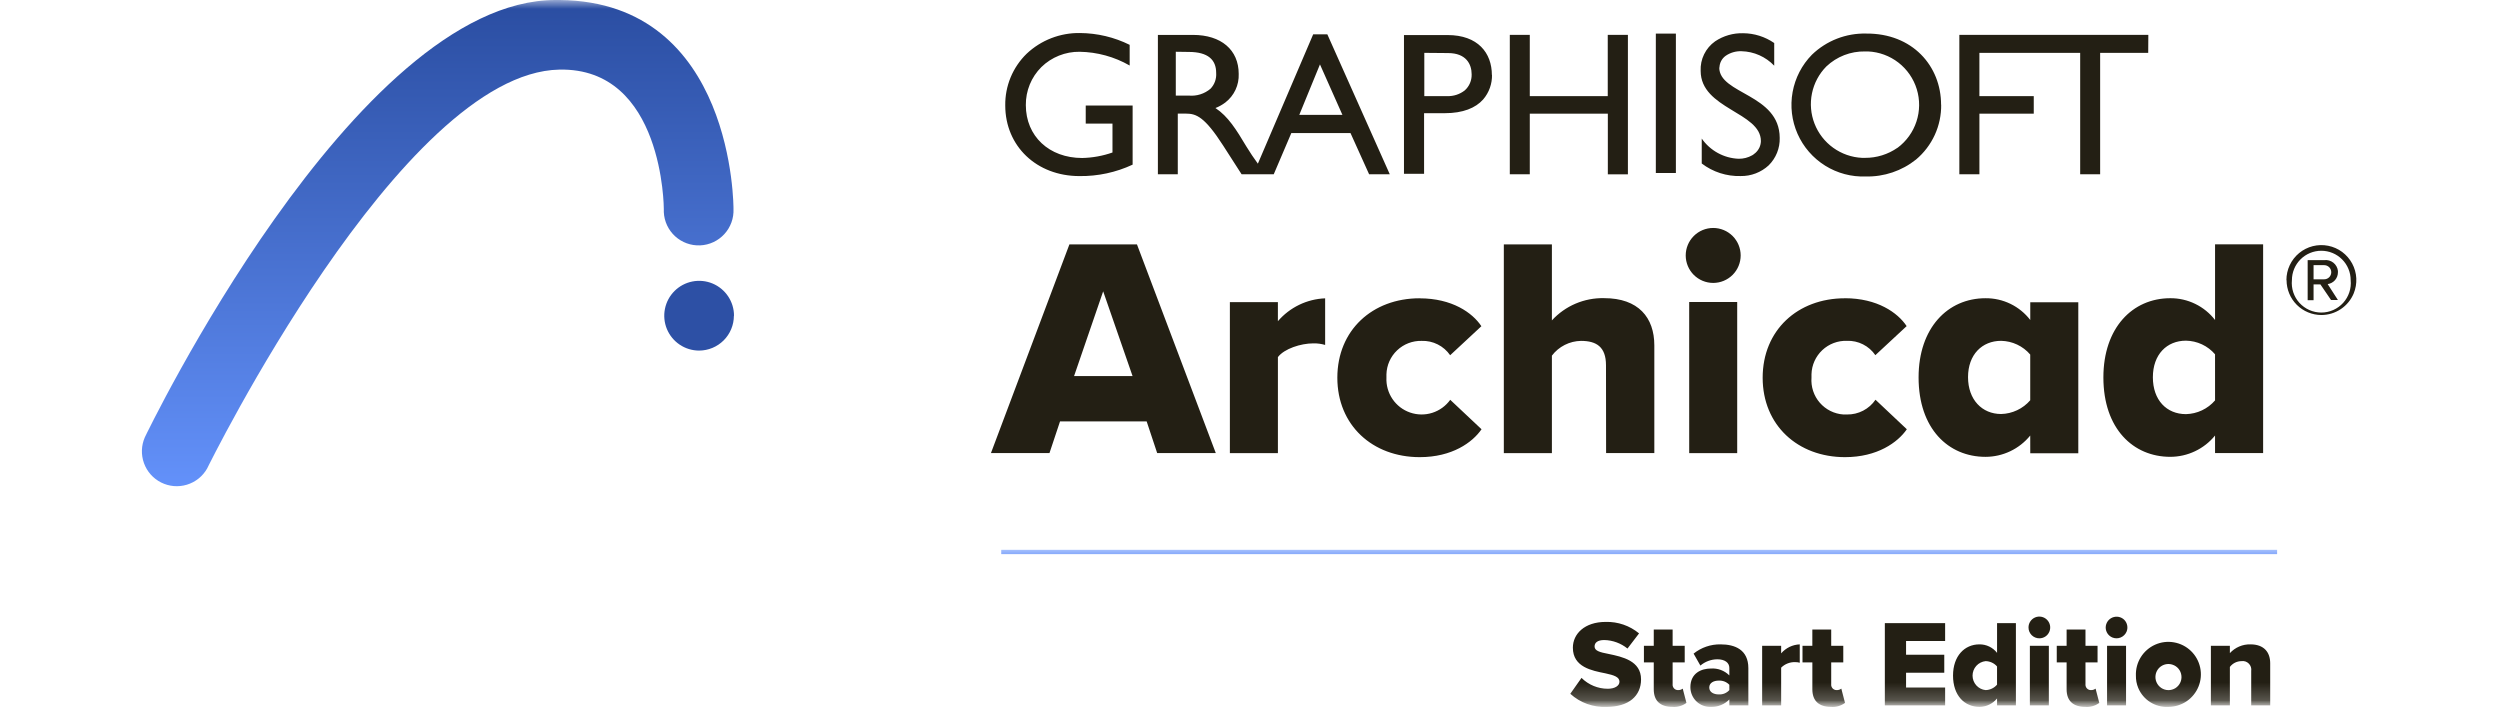 <?xml version="1.0" encoding="UTF-8"?> <svg xmlns="http://www.w3.org/2000/svg" width="141" height="40" viewBox="0 0 141 40" fill="none"><g clip-path="url(#clip0_5217_503)"><mask id="mask0_5217_503" style="mask-type:alpha" maskUnits="userSpaceOnUse" x="0" y="0" width="141" height="40"><path d="M0 0H140.571V40H0V0Z" fill="#D9D9D9"></path></mask><g mask="url(#mask0_5217_503)"><path d="M64.671 23.766H59.786L59.19 25.554H55.889L60.314 13.785H64.125L68.571 25.554H65.265L64.671 23.766ZM60.577 21.212H63.877L62.219 16.431L60.577 21.212ZM69.365 17.039H72.073V18.115C72.405 17.729 72.813 17.415 73.271 17.193C73.73 16.971 74.229 16.846 74.738 16.826V19.455C74.522 19.391 74.297 19.361 74.072 19.366C73.368 19.366 72.432 19.667 72.074 20.14V25.556H69.365V17.039ZM80.066 16.826C81.898 16.826 83.047 17.638 83.55 18.398L81.789 20.035C81.61 19.776 81.369 19.566 81.088 19.425C80.807 19.283 80.495 19.215 80.181 19.226C79.667 19.213 79.17 19.405 78.798 19.758C78.425 20.112 78.209 20.599 78.195 21.112C78.192 21.174 78.192 21.235 78.195 21.297C78.175 21.725 78.294 22.148 78.534 22.503C78.774 22.858 79.122 23.126 79.527 23.266C79.932 23.407 80.371 23.413 80.779 23.284C81.188 23.154 81.543 22.897 81.793 22.549L83.559 24.21C83.047 24.953 81.902 25.783 80.073 25.783C77.408 25.783 75.426 23.983 75.426 21.303C75.426 18.623 77.405 16.823 80.066 16.823V16.826ZM90.578 20.601C90.578 19.559 90.032 19.226 89.169 19.226C88.85 19.231 88.537 19.308 88.252 19.453C87.967 19.597 87.719 19.804 87.527 20.058V25.555H84.816V13.784H87.527V18.07C87.9 17.663 88.356 17.34 88.864 17.124C89.373 16.908 89.921 16.803 90.473 16.816C92.408 16.816 93.304 17.912 93.304 19.481V25.554H90.584L90.578 20.601ZM95.074 14.407C95.074 13.996 95.238 13.602 95.528 13.311C95.819 13.02 96.213 12.857 96.624 12.857C97.035 12.857 97.429 13.02 97.72 13.311C98.01 13.602 98.174 13.996 98.174 14.407C98.174 14.818 98.01 15.212 97.72 15.503C97.429 15.793 97.035 15.957 96.624 15.957C96.213 15.957 95.819 15.793 95.528 15.503C95.238 15.212 95.074 14.818 95.074 14.407ZM95.27 17.034H97.978V25.556H95.271L95.27 17.034ZM104.049 16.82C105.881 16.82 107.032 17.635 107.535 18.393L105.77 20.032C105.593 19.773 105.353 19.562 105.072 19.421C104.792 19.279 104.48 19.211 104.166 19.223C103.911 19.215 103.657 19.257 103.419 19.347C103.181 19.437 102.962 19.574 102.777 19.748C102.591 19.923 102.442 20.133 102.337 20.365C102.233 20.597 102.175 20.848 102.168 21.103C102.165 21.168 102.165 21.232 102.168 21.297C102.149 21.552 102.18 21.808 102.26 22.051C102.34 22.294 102.467 22.519 102.635 22.712C102.802 22.905 103.006 23.064 103.235 23.178C103.464 23.292 103.713 23.36 103.968 23.377H104.176C104.491 23.381 104.802 23.307 105.082 23.162C105.361 23.017 105.6 22.805 105.778 22.545L107.545 24.21C107.034 24.953 105.88 25.783 104.059 25.783C101.395 25.783 99.414 23.983 99.414 21.303C99.414 18.623 101.389 16.823 104.051 16.823L104.049 16.82ZM114.505 24.564C114.2 24.939 113.816 25.242 113.38 25.449C112.944 25.657 112.467 25.765 111.984 25.766C109.886 25.766 108.208 24.178 108.208 21.286C108.208 18.497 109.85 16.82 111.984 16.82C112.471 16.816 112.952 16.924 113.39 17.137C113.828 17.35 114.211 17.662 114.507 18.048V17.049H117.216V25.566H114.507L114.505 24.564ZM114.505 19.997C114.301 19.759 114.05 19.567 113.767 19.434C113.484 19.301 113.176 19.229 112.863 19.223C111.791 19.223 110.997 19.997 110.997 21.271C110.997 22.545 111.791 23.35 112.863 23.35C113.176 23.343 113.483 23.27 113.766 23.136C114.049 23.003 114.301 22.812 114.505 22.575V19.997ZM124.928 24.564C124.623 24.939 124.238 25.241 123.802 25.448C123.366 25.656 122.889 25.764 122.406 25.765C120.307 25.765 118.631 24.176 118.631 21.285C118.631 18.496 120.267 16.819 122.406 16.819C122.892 16.816 123.373 16.926 123.811 17.139C124.249 17.352 124.631 17.663 124.929 18.048V13.779H127.64V25.554H124.929L124.928 24.564ZM124.928 19.982C124.725 19.745 124.473 19.554 124.191 19.422C123.908 19.29 123.601 19.219 123.289 19.214C122.211 19.214 121.422 19.988 121.422 21.278C121.422 22.567 122.197 23.357 123.289 23.357C123.602 23.349 123.909 23.277 124.191 23.143C124.474 23.01 124.725 22.818 124.929 22.582L124.928 19.982ZM128.954 15.8C128.953 15.508 129.017 15.22 129.141 14.956C129.265 14.692 129.446 14.459 129.671 14.273C129.896 14.088 130.16 13.954 130.442 13.883C130.725 13.812 131.02 13.804 131.306 13.861C131.592 13.917 131.862 14.036 132.097 14.209C132.331 14.383 132.524 14.606 132.662 14.863C132.8 15.119 132.88 15.403 132.895 15.695C132.91 15.986 132.86 16.277 132.75 16.546C132.601 16.907 132.348 17.215 132.024 17.432C131.7 17.649 131.319 17.766 130.929 17.767C130.671 17.767 130.415 17.716 130.176 17.617C129.938 17.519 129.721 17.374 129.538 17.191C129.355 17.008 129.21 16.791 129.112 16.553C129.013 16.314 128.962 16.058 128.962 15.8H128.954ZM129.264 15.8C129.241 16.031 129.267 16.265 129.34 16.485C129.413 16.706 129.531 16.909 129.687 17.081C129.844 17.253 130.034 17.391 130.246 17.485C130.459 17.579 130.689 17.628 130.921 17.628C131.154 17.628 131.383 17.579 131.596 17.485C131.808 17.391 131.999 17.253 132.155 17.081C132.311 16.909 132.429 16.706 132.502 16.485C132.575 16.265 132.601 16.031 132.578 15.8C132.578 15.361 132.404 14.939 132.093 14.628C131.782 14.317 131.361 14.143 130.921 14.143C130.482 14.143 130.06 14.317 129.749 14.628C129.439 14.939 129.264 15.361 129.264 15.8ZM130.871 16.04H130.485V16.931H130.152V14.671H131.089C131.18 14.66 131.271 14.667 131.359 14.692C131.447 14.717 131.529 14.758 131.601 14.815C131.672 14.871 131.732 14.941 131.776 15.021C131.821 15.101 131.849 15.188 131.859 15.279C131.861 15.305 131.861 15.331 131.859 15.357C131.86 15.519 131.802 15.676 131.696 15.799C131.589 15.921 131.442 16.001 131.281 16.023L131.859 16.921H131.471L130.871 16.04ZM130.485 14.955V15.753H131.085C131.19 15.753 131.292 15.711 131.367 15.636C131.441 15.562 131.483 15.46 131.483 15.354C131.483 15.248 131.441 15.147 131.367 15.072C131.292 14.997 131.19 14.955 131.085 14.955H130.485ZM61.24 5.954H63.88V9.286C62.942 9.724 61.917 9.945 60.881 9.931C58.47 9.931 56.696 8.248 56.696 5.943C56.689 5.401 56.793 4.862 57 4.361C57.208 3.86 57.516 3.407 57.904 3.029C58.717 2.263 59.797 1.845 60.913 1.863C61.885 1.87 62.842 2.097 63.713 2.529V3.695C62.853 3.202 61.882 2.935 60.89 2.92C60.492 2.915 60.096 2.989 59.726 3.137C59.355 3.285 59.018 3.504 58.733 3.783C58.451 4.064 58.228 4.399 58.078 4.767C57.928 5.135 57.853 5.53 57.857 5.928C57.857 7.679 59.169 8.911 61.037 8.911C61.618 8.898 62.195 8.794 62.744 8.601V6.971H61.235V5.958L61.24 5.954ZM78.383 9.827H77.217L76.168 7.504H72.831L71.84 9.827H70.025L68.987 8.211C67.95 6.598 67.473 6.408 66.896 6.408H66.427V9.827H65.305V1.969H67.283C68.872 1.969 69.863 2.81 69.863 4.169C69.875 4.478 69.813 4.786 69.682 5.067C69.551 5.347 69.354 5.592 69.109 5.781C68.938 5.91 68.751 6.015 68.551 6.093C69.264 6.566 69.717 7.294 70.302 8.273C70.53 8.639 70.688 8.881 70.944 9.231L74.064 1.935H74.861L78.383 9.827ZM74.446 3.632L73.28 6.478H75.712L74.446 3.632ZM66.315 2.919V5.391H67.043C67.264 5.411 67.487 5.388 67.698 5.321C67.909 5.255 68.105 5.147 68.274 5.003C68.387 4.885 68.473 4.745 68.528 4.591C68.582 4.438 68.604 4.275 68.592 4.112C68.592 3.377 68.142 2.929 67.043 2.929L66.315 2.919ZM84.149 4.208C84.162 4.721 83.984 5.222 83.649 5.61C83.223 6.09 82.512 6.384 81.483 6.384H80.318V9.803H79.184V1.977H81.643C83.358 1.977 84.142 2.989 84.142 4.235L84.149 4.209V4.208ZM80.331 2.981V5.421H81.614C81.975 5.435 82.329 5.321 82.613 5.098C82.74 4.985 82.84 4.845 82.907 4.689C82.974 4.532 83.006 4.363 83.001 4.193C83.001 3.615 82.687 2.993 81.669 2.993L80.331 2.981ZM90.677 1.969V5.421H86.28V1.966H85.153V9.829H86.28V6.411H90.682V9.831H91.814V1.968H90.682L90.677 1.969ZM93.389 1.896V9.757H94.52V1.894L93.389 1.896ZM96.977 3.813C96.98 3.682 97.013 3.554 97.074 3.438C97.135 3.322 97.222 3.223 97.329 3.147C97.592 2.967 97.905 2.877 98.223 2.889C98.921 2.906 99.584 3.2 100.066 3.705V2.427C99.551 2.071 98.94 1.878 98.313 1.874C97.752 1.859 97.199 2.019 96.733 2.331C96.468 2.518 96.254 2.769 96.112 3.06C95.969 3.351 95.902 3.673 95.917 3.997C95.917 6.15 99.315 6.32 99.315 7.959C99.312 8.085 99.283 8.209 99.23 8.324C99.176 8.438 99.1 8.54 99.006 8.624L98.96 8.659C98.92 8.697 98.875 8.729 98.827 8.757C98.592 8.891 98.324 8.96 98.053 8.954C97.642 8.937 97.242 8.825 96.882 8.627C96.522 8.43 96.213 8.152 95.978 7.815V9.221C96.607 9.701 97.382 9.951 98.173 9.929C98.757 9.939 99.324 9.723 99.753 9.326C99.957 9.124 100.118 8.882 100.225 8.616C100.332 8.35 100.384 8.064 100.376 7.777C100.365 5.295 96.966 5.319 96.966 3.808L96.977 3.813ZM109.482 5.899C109.49 6.488 109.368 7.072 109.122 7.608C108.877 8.143 108.516 8.618 108.065 8.997C107.263 9.638 106.261 9.977 105.234 9.953C104.426 9.984 103.626 9.772 102.94 9.344C102.253 8.915 101.711 8.291 101.383 7.551C101.056 6.811 100.958 5.989 101.103 5.193C101.247 4.397 101.627 3.662 102.194 3.085C102.6 2.693 103.08 2.386 103.606 2.181C104.131 1.977 104.692 1.879 105.256 1.893C107.857 1.874 109.477 3.717 109.477 5.909L109.482 5.899ZM107.022 8.336C107.522 7.964 107.894 7.447 108.088 6.855C108.283 6.263 108.289 5.626 108.106 5.03C107.924 4.435 107.561 3.91 107.069 3.529C106.576 3.148 105.978 2.928 105.355 2.901H105.19C104.378 2.886 103.594 3.19 103.005 3.749C102.594 4.165 102.313 4.692 102.195 5.266C102.077 5.839 102.128 6.434 102.341 6.979C102.554 7.524 102.92 7.996 103.396 8.337C103.871 8.678 104.435 8.875 105.019 8.903H105.186C105.841 8.908 106.481 8.709 107.018 8.335L107.022 8.336ZM121.166 1.966H110.507V9.829H111.639V6.411H114.704V5.422H111.638V2.981H117.322V9.829H118.448V2.981H121.159L121.166 1.966Z" fill="#231F14"></path><path d="M41.398 17.81C41.399 17.421 41.284 17.041 41.069 16.717C40.853 16.393 40.547 16.14 40.188 15.99C39.828 15.841 39.433 15.801 39.051 15.876C38.669 15.951 38.319 16.138 38.043 16.412C37.767 16.687 37.579 17.037 37.503 17.418C37.426 17.8 37.464 18.195 37.612 18.555C37.761 18.915 38.012 19.222 38.335 19.439C38.658 19.656 39.038 19.772 39.427 19.773C39.948 19.772 40.447 19.565 40.815 19.197C41.183 18.829 41.39 18.331 41.391 17.81" fill="#2D50A5"></path><path d="M8.171 24.659C7.967 25.121 7.948 25.643 8.119 26.119C8.289 26.594 8.635 26.985 9.086 27.212C9.537 27.439 10.058 27.484 10.541 27.337C11.024 27.191 11.432 26.864 11.681 26.425C11.681 26.425 22.635 4.109 31.543 3.926C37.439 3.799 37.439 11.786 37.439 11.786V11.961C37.462 12.482 37.691 12.973 38.076 13.325C38.461 13.677 38.97 13.862 39.491 13.839C40.013 13.816 40.503 13.586 40.855 13.201C41.208 12.816 41.392 12.307 41.369 11.786C41.369 11.786 41.446 0.109 31.579 3.97218e-08H31.335C19.998 -0.001 8.171 24.659 8.171 24.659Z" fill="url(#paint0_linear_5217_503)"></path><mask id="mask1_5217_503" style="mask-type:luminance" maskUnits="userSpaceOnUse" x="6" y="30" width="128" height="10"><path d="M6.857 30.857H133.714V39.759H6.857V30.857Z" fill="white"></path></mask><g mask="url(#mask1_5217_503)"><path d="M56.47 31.131H128.429" stroke="#6491FA" stroke-width="0.243" stroke-miterlimit="10"></path><path d="M89.197 38.233C89.59 38.625 90.122 38.846 90.678 38.846C91.088 38.846 91.338 38.672 91.338 38.449C91.338 38.185 91.039 38.081 90.545 37.976C89.781 37.823 88.71 37.628 88.71 36.53C88.71 35.751 89.37 35.076 90.56 35.076C91.246 35.057 91.915 35.287 92.443 35.723L91.79 36.578C91.419 36.278 90.96 36.109 90.483 36.098C90.087 36.098 89.934 36.258 89.934 36.46C89.934 36.704 90.219 36.787 90.734 36.884C91.498 37.044 92.555 37.267 92.555 38.316C92.555 39.249 91.866 39.867 90.622 39.867C90.247 39.886 89.873 39.831 89.519 39.705C89.166 39.578 88.842 39.383 88.565 39.13L89.197 38.233ZM93.272 38.88V37.358H92.717V36.425H93.272V35.507H94.336V36.425H95.018V37.358H94.336V38.58C94.331 38.623 94.334 38.666 94.347 38.707C94.36 38.748 94.381 38.786 94.409 38.819C94.437 38.851 94.472 38.877 94.511 38.895C94.55 38.912 94.593 38.922 94.635 38.922C94.733 38.927 94.829 38.898 94.906 38.839L95.115 39.644C94.887 39.812 94.605 39.892 94.322 39.867C93.641 39.867 93.272 39.527 93.272 38.88ZM97.535 39.45C97.4 39.589 97.237 39.697 97.058 39.769C96.878 39.841 96.686 39.874 96.493 39.867C96.344 39.873 96.195 39.849 96.055 39.797C95.915 39.744 95.788 39.664 95.68 39.56C95.572 39.457 95.487 39.333 95.428 39.196C95.369 39.059 95.339 38.911 95.338 38.762C95.338 37.948 95.978 37.705 96.493 37.705C96.684 37.692 96.876 37.719 97.056 37.786C97.236 37.853 97.399 37.958 97.535 38.094V37.671C97.535 37.378 97.285 37.184 96.854 37.184C96.505 37.187 96.168 37.313 95.902 37.538L95.519 36.864C95.95 36.517 96.488 36.333 97.041 36.342C97.848 36.342 98.607 36.641 98.607 37.684V39.784H97.535V39.45ZM97.535 38.623C97.459 38.542 97.365 38.479 97.262 38.438C97.159 38.398 97.048 38.38 96.937 38.386C96.651 38.386 96.402 38.512 96.402 38.775C96.402 39.04 96.653 39.166 96.937 39.166C97.049 39.172 97.16 39.154 97.264 39.112C97.367 39.07 97.46 39.005 97.535 38.922V38.623ZM99.385 36.425H100.457V36.849C100.588 36.697 100.749 36.574 100.929 36.486C101.11 36.399 101.306 36.35 101.506 36.342V37.378C101.421 37.353 101.332 37.342 101.243 37.344C101.098 37.34 100.953 37.365 100.818 37.419C100.683 37.472 100.56 37.553 100.457 37.656V39.784H99.385V36.425ZM102.217 38.88V37.358H101.661V36.425H102.216V35.507H103.28V36.425H103.961V37.358H103.28V38.58C103.275 38.623 103.279 38.666 103.291 38.707C103.304 38.748 103.325 38.786 103.353 38.818C103.382 38.85 103.416 38.876 103.455 38.894C103.494 38.912 103.537 38.922 103.579 38.922C103.677 38.927 103.773 38.897 103.85 38.839L104.059 39.644C103.831 39.812 103.549 39.892 103.266 39.867C102.585 39.867 102.217 39.527 102.217 38.88ZM106.305 35.146H109.705V36.154H107.502V36.926H109.657V37.942H107.502V38.776H109.705V39.784H106.305V35.146ZM112.633 39.394C112.513 39.542 112.361 39.661 112.189 39.743C112.017 39.825 111.829 39.867 111.639 39.867C110.811 39.867 110.151 39.241 110.151 38.102C110.151 37.002 110.798 36.342 111.64 36.342C111.831 36.34 112.021 36.382 112.193 36.465C112.366 36.549 112.517 36.67 112.634 36.822V35.146H113.697V39.784H112.634V39.395L112.633 39.394ZM112.633 37.587C112.553 37.495 112.453 37.42 112.342 37.369C112.231 37.317 112.11 37.29 111.987 37.288C111.786 37.309 111.599 37.404 111.463 37.555C111.327 37.706 111.252 37.902 111.252 38.105C111.252 38.308 111.327 38.504 111.463 38.655C111.599 38.806 111.786 38.901 111.987 38.922C112.11 38.919 112.232 38.89 112.343 38.837C112.454 38.785 112.553 38.709 112.633 38.616V37.587ZM114.408 35.39C114.407 35.268 114.442 35.149 114.51 35.048C114.577 34.947 114.672 34.868 114.785 34.821C114.897 34.775 115.02 34.763 115.139 34.787C115.258 34.811 115.367 34.87 115.453 34.956C115.538 35.042 115.596 35.151 115.62 35.27C115.643 35.389 115.631 35.512 115.585 35.624C115.539 35.736 115.461 35.832 115.36 35.899C115.259 35.966 115.141 36.002 115.019 36.001C114.939 36.001 114.859 35.986 114.785 35.955C114.711 35.925 114.643 35.879 114.586 35.823C114.53 35.766 114.485 35.698 114.454 35.624C114.423 35.55 114.408 35.47 114.408 35.39ZM114.485 36.425H115.555V39.784H114.485V36.425ZM116.557 38.88V37.358H116.001V36.425H116.557V35.507H117.621V36.425H118.302V37.358H117.621V38.58C117.616 38.623 117.62 38.666 117.633 38.706C117.645 38.747 117.666 38.785 117.694 38.817C117.722 38.849 117.757 38.876 117.796 38.894C117.835 38.912 117.877 38.922 117.92 38.922C118.017 38.927 118.113 38.898 118.191 38.839L118.4 39.644C118.171 39.812 117.889 39.892 117.607 39.867C116.926 39.867 116.557 39.527 116.557 38.88ZM118.761 35.39C118.762 35.269 118.799 35.152 118.866 35.052C118.934 34.952 119.029 34.874 119.14 34.828C119.252 34.782 119.374 34.77 119.492 34.792C119.611 34.815 119.72 34.872 119.806 34.956C119.891 35.042 119.95 35.151 119.973 35.27C119.997 35.389 119.985 35.512 119.939 35.624C119.876 35.773 119.757 35.892 119.607 35.954C119.457 36.016 119.289 36.017 119.138 35.955C119.027 35.909 118.931 35.83 118.864 35.73C118.797 35.629 118.761 35.511 118.761 35.39ZM118.838 36.425H119.909V39.784H118.838V36.425ZM120.465 38.102C120.452 37.736 120.548 37.375 120.741 37.065C120.934 36.755 121.216 36.509 121.55 36.36C121.883 36.211 122.254 36.165 122.614 36.229C122.974 36.292 123.307 36.461 123.57 36.715C123.833 36.969 124.014 37.295 124.09 37.653C124.166 38.011 124.133 38.383 123.996 38.722C123.859 39.06 123.624 39.351 123.321 39.555C123.018 39.759 122.66 39.868 122.295 39.867C121.936 39.887 121.579 39.794 121.275 39.603C120.971 39.411 120.733 39.13 120.595 38.798C120.504 38.577 120.461 38.342 120.465 38.102ZM123.031 38.102C123.015 37.961 122.959 37.827 122.869 37.718C122.779 37.609 122.659 37.528 122.523 37.486C122.423 37.453 122.316 37.443 122.211 37.455C122.105 37.468 122.004 37.503 121.914 37.559C121.824 37.614 121.747 37.689 121.688 37.778C121.63 37.866 121.591 37.966 121.575 38.071C121.553 38.211 121.572 38.354 121.629 38.483C121.686 38.612 121.779 38.723 121.897 38.801C122.014 38.878 122.15 38.921 122.291 38.923C122.431 38.925 122.568 38.887 122.688 38.814C122.807 38.74 122.903 38.634 122.963 38.508C123.024 38.382 123.048 38.241 123.031 38.102ZM126.968 37.844C126.98 37.769 126.974 37.692 126.951 37.62C126.927 37.547 126.887 37.481 126.833 37.427C126.78 37.373 126.715 37.332 126.643 37.307C126.57 37.283 126.494 37.277 126.418 37.288C126.292 37.289 126.167 37.319 126.053 37.375C125.94 37.432 125.841 37.514 125.765 37.615V39.784H124.694V36.425H125.765V36.836C125.912 36.676 126.091 36.549 126.292 36.463C126.492 36.378 126.708 36.336 126.926 36.342C127.69 36.342 128.039 36.787 128.039 37.406V39.784H126.968V37.844Z" fill="#231F14"></path></g></g></g><defs><linearGradient id="paint0_linear_5217_503" x1="24.685" y1="3.97218e-08" x2="24.685" y2="27.429" gradientUnits="userSpaceOnUse"><stop stop-color="#2A4DA1"></stop><stop offset="1" stop-color="#6391FA"></stop></linearGradient><clipPath id="clip0_5217_503"><rect width="140.571" height="40" fill="white"></rect></clipPath></defs></svg> 